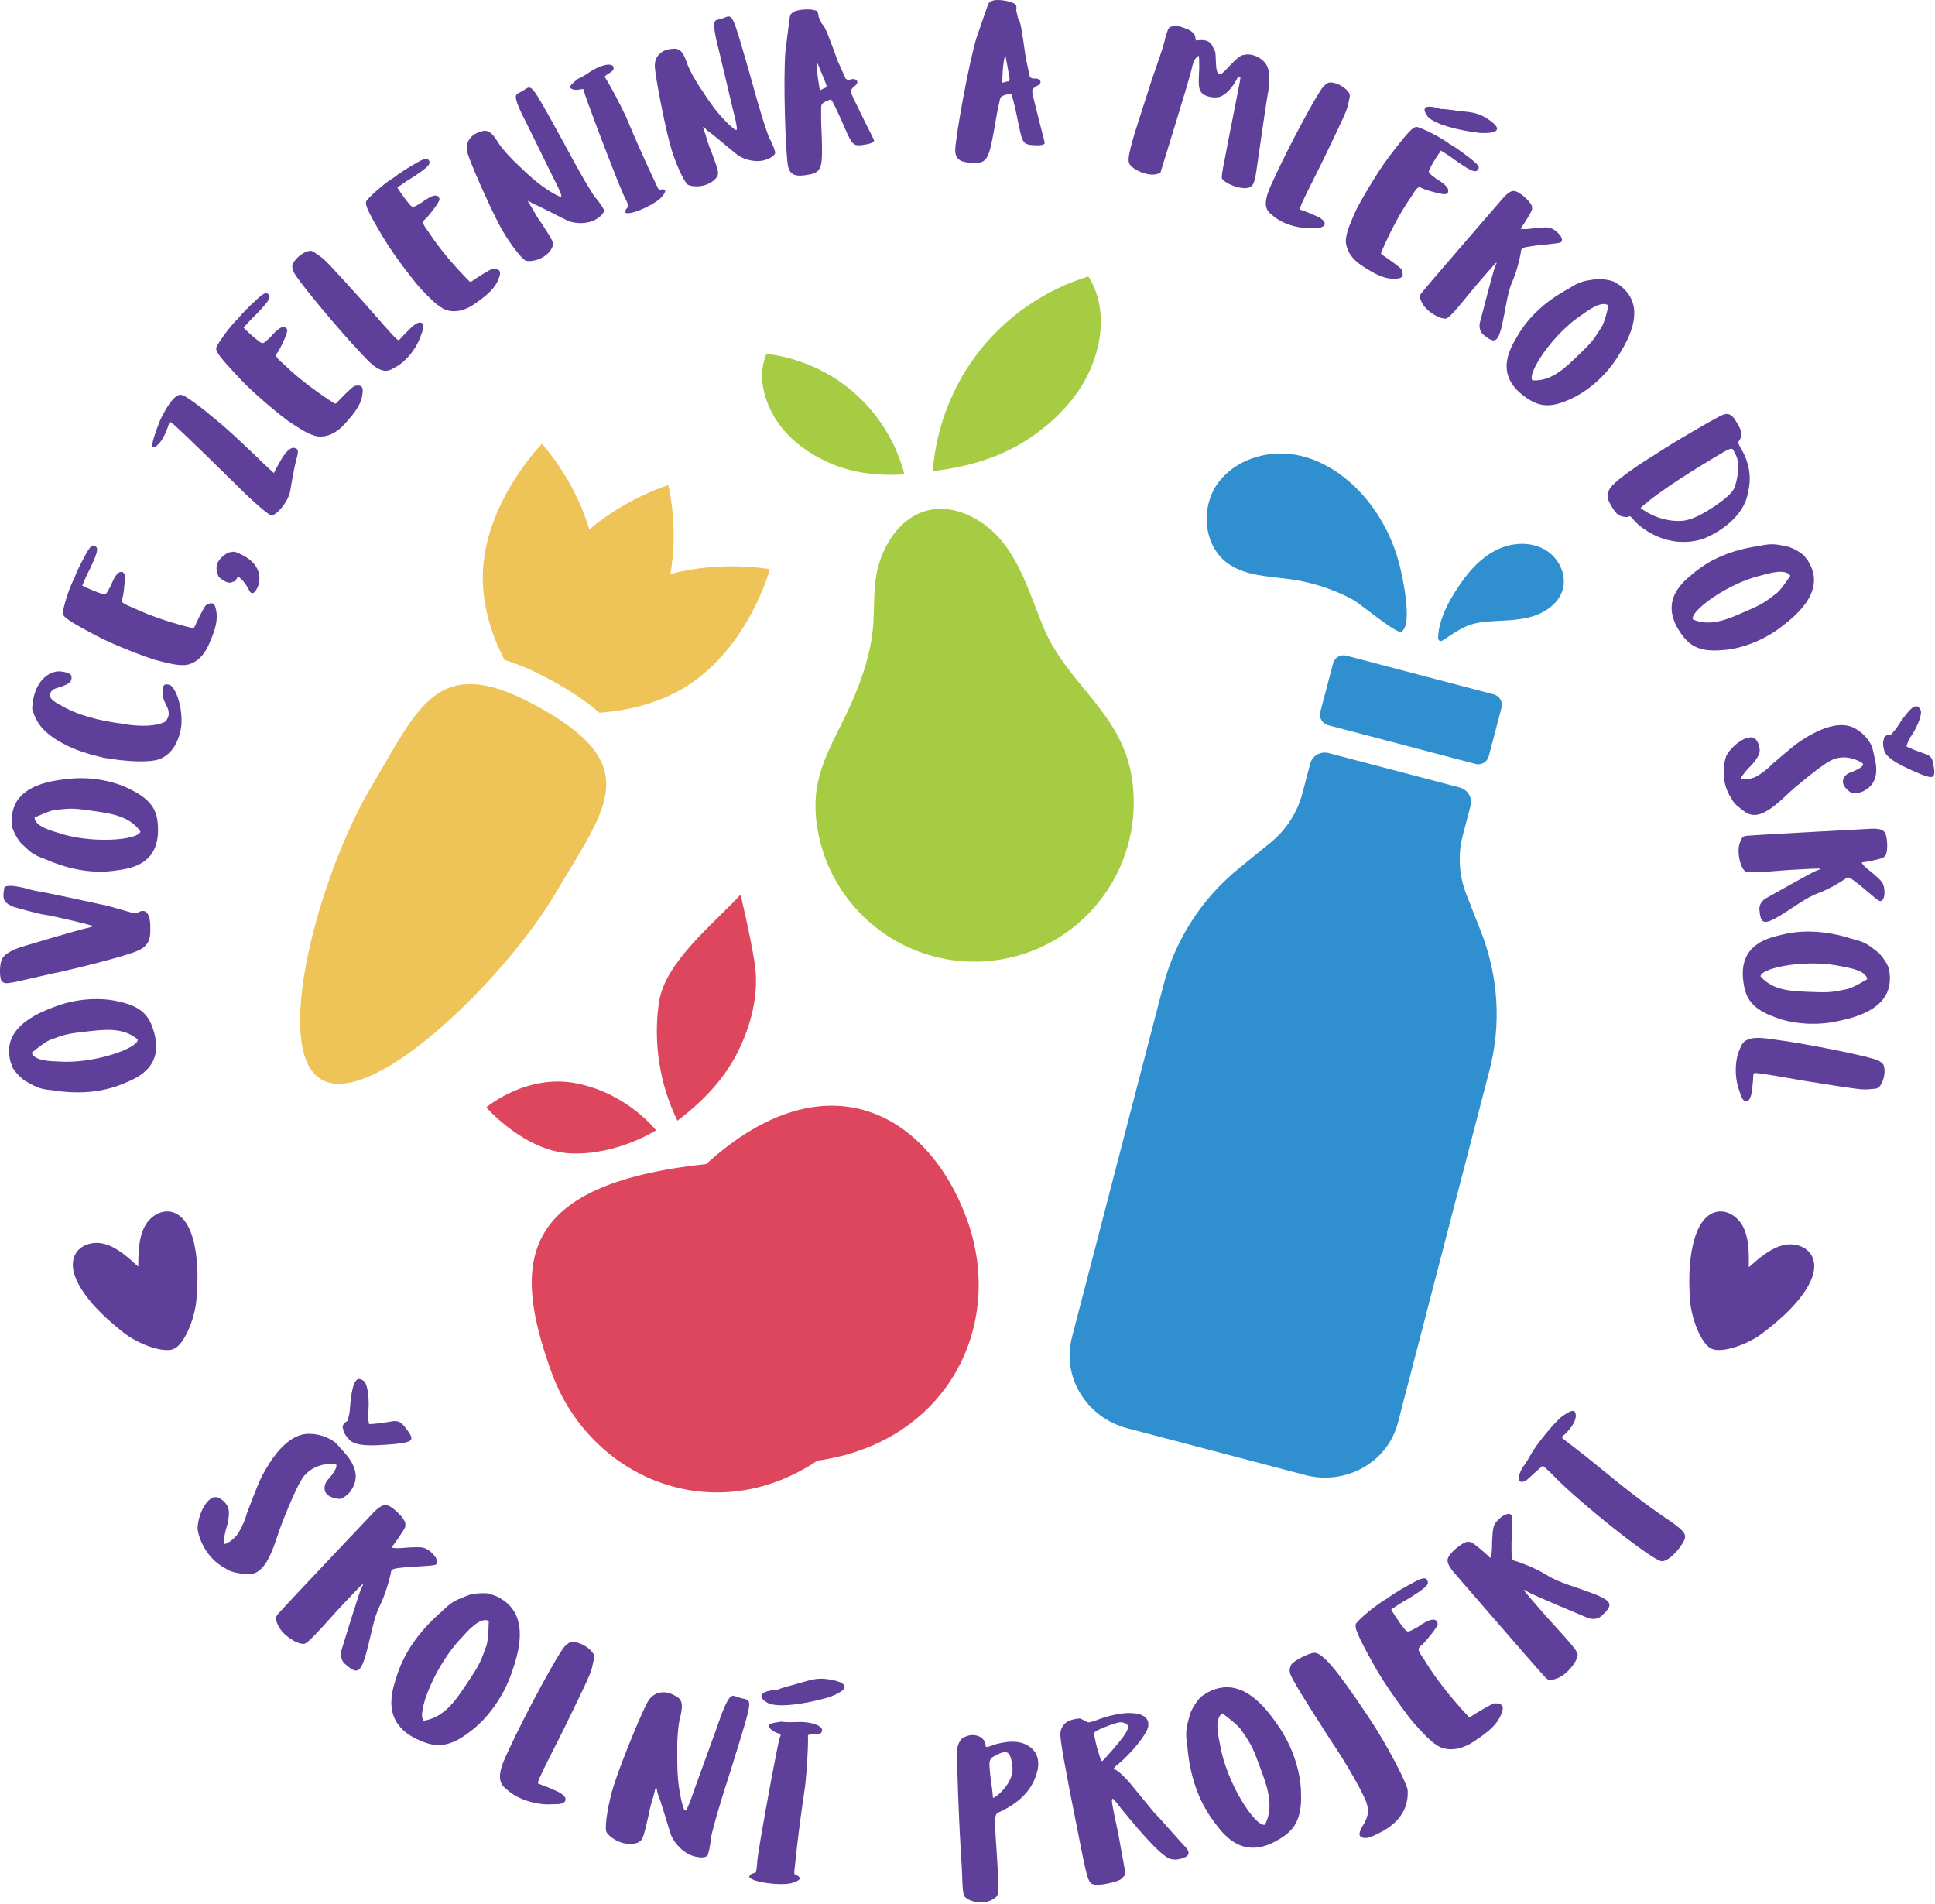 <?xml version="1.0" encoding="UTF-8" standalone="no"?>
<!DOCTYPE svg PUBLIC "-//W3C//DTD SVG 1.1//EN" "http://www.w3.org/Graphics/SVG/1.1/DTD/svg11.dtd">
<svg width="100%" height="100%" viewBox="0 0 1051 1034" version="1.1" xmlns="http://www.w3.org/2000/svg" xmlns:xlink="http://www.w3.org/1999/xlink" xml:space="preserve" xmlns:serif="http://www.serif.com/" style="fill-rule:evenodd;clip-rule:evenodd;stroke-linejoin:round;stroke-miterlimit:2;">
    <g transform="matrix(4.167,0,0,4.167,364.117,316.408)">
        <path d="M0,-1.1C1.101,-7.252 -0.278,-12.703 -0.278,-12.703C-0.278,-12.703 -5.76,-11.023 -10.568,-6.908C-12.437,-13.411 -16.745,-18.071 -16.745,-18.071C-16.745,-18.071 -24.261,-10.467 -24.449,-0.971C-24.532,3.228 -23.169,7.093 -21.623,10.098C-19.612,10.694 -17.417,11.671 -14.948,13.061C-12.633,14.367 -10.749,15.654 -9.249,16.971C-5.793,16.712 -1.654,15.85 2.017,13.574C10.223,8.484 12.971,-1.74 12.971,-1.74C12.971,-1.74 6.657,-2.917 0,-1.1" style="fill:rgb(238,195,88);fill-rule:nonzero;"/>
    </g>
    <g transform="matrix(4.167,0,0,4.167,293.947,575.257)">
        <path d="M0,-45.703C-4.053,-47.987 -7.092,-48.95 -9.541,-48.877C-15.208,-48.707 -17.71,-42.986 -22.296,-35.228C-28.864,-24.116 -35.275,-1.07 -28.603,2.689C-27.909,3.08 -27.102,3.247 -26.204,3.22C-18.464,2.988 -4.019,-11.657 1.866,-21.613C8.433,-32.725 13.433,-38.135 0,-45.703" style="fill:rgb(238,195,88);fill-rule:nonzero;"/>
    </g>
    <g transform="matrix(4.167,0,0,4.167,591.17,255.924)">
        <path d="M0,-25.381C-5.506,-23.705 -10.482,-20.33 -14.074,-15.834C-17.667,-11.338 -19.862,-5.739 -20.281,0C-15.469,-0.6 -11.151,-1.843 -7.185,-4.634C-3.863,-6.973 -0.976,-10.082 0.501,-13.866C1.978,-17.651 2.174,-21.949 0,-25.381" style="fill:rgb(166,204,67);fill-rule:nonzero;"/>
    </g>
    <g transform="matrix(4.167,0,0,4.167,416.251,258.497)">
        <path d="M0,-15.911C4.204,-15.419 8.247,-13.627 11.436,-10.843C14.624,-8.059 16.945,-4.295 18,-0.196C14.439,0 11.15,-0.335 7.915,-1.836C5.205,-3.093 2.709,-4.966 1.144,-7.512C-0.42,-10.057 -1.124,-13.143 0,-15.911" style="fill:rgb(166,204,67);fill-rule:nonzero;"/>
    </g>
    <g transform="matrix(4.167,0,0,4.167,443.968,351.321)">
        <path d="M0,23.669C1.869,34.98 12.553,42.634 23.864,40.765C35.174,38.896 42.829,28.213 40.96,16.902C39.566,8.461 32.534,4.878 29.457,-2.558C27.905,-6.307 26.747,-10.311 24.258,-13.516C21.769,-16.721 17.432,-18.965 13.629,-17.55C11.403,-16.723 9.736,-14.781 8.725,-12.633C7.182,-9.356 7.487,-6.648 7.307,-3.253C7.111,0.448 5.803,4.339 4.278,7.685C1.689,13.363 -1.113,16.934 0,23.669" style="fill:rgb(166,204,67);fill-rule:nonzero;"/>
    </g>
    <g transform="matrix(4.167,0,0,4.167,798.769,777.335)">
        <path d="M0,-81.543L-1.017,-77.677C-1.687,-75.13 -1.523,-72.431 -0.55,-69.95L1.35,-65.108C3.635,-59.286 4.017,-52.954 2.446,-46.98L-9.482,-1.066C-10.837,4.081 -16.26,7.117 -21.596,5.714L-30.128,3.471L-44.753,-0.373C-50.09,-1.776 -53.318,-7.085 -51.964,-12.232L-40.036,-58.146C-38.465,-64.121 -35.015,-69.446 -30.162,-73.391L-26.125,-76.673C-24.056,-78.355 -22.586,-80.624 -21.916,-83.171L-20.899,-87.037C-20.63,-88.058 -19.554,-88.66 -18.496,-88.382L-1.431,-83.896C-0.371,-83.618 0.268,-82.564 0,-81.543" style="fill:rgb(48,144,207);fill-rule:nonzero;"/>
    </g>
    <g transform="matrix(4.167,0,0,4.167,801.421,356.119)">
        <path d="M0,14.116L-19.22,9.064C-19.976,8.865 -20.428,8.091 -20.23,7.334L-18.565,1.009C-18.367,0.253 -17.593,-0.199 -16.837,0L2.384,5.053C3.14,5.251 3.592,6.025 3.393,6.781L1.729,13.107C1.53,13.863 0.756,14.315 0,14.116" style="fill:rgb(48,144,207);fill-rule:nonzero;"/>
    </g>
    <g transform="matrix(4.167,0,0,4.167,742.692,317.071)">
        <path d="M0,-10.867C-2.4,-13.828 -5.705,-16.198 -9.463,-16.829C-13.221,-17.46 -17.413,-16.101 -19.585,-12.969C-21.757,-9.838 -21.333,-4.989 -18.275,-2.714C-15.909,-0.954 -12.725,-0.983 -9.807,-0.553C-7.079,-0.151 -4.426,0.731 -1.986,2.015C-0.918,2.577 3.798,6.593 4.425,6.255C5.994,5.408 4.544,-1.074 4.196,-2.439C3.415,-5.503 1.993,-8.408 0,-10.867" style="fill:rgb(48,144,207);fill-rule:nonzero;"/>
    </g>
    <g transform="matrix(4.167,0,0,4.167,795.76,329.306)">
        <path d="M0,-3.768C1.225,-5.39 2.771,-6.828 4.655,-7.592C6.539,-8.356 8.792,-8.369 10.527,-7.31C12.263,-6.252 13.306,-4.022 12.697,-2.083C12.094,-0.159 10.124,1.036 8.159,1.488C6.195,1.94 4.146,1.824 2.147,2.08C0.139,2.335 -1.094,3.235 -2.745,4.351C-2.93,4.475 -3.178,4.601 -3.36,4.474C-3.507,4.371 -3.521,4.164 -3.514,3.987C-3.41,1.321 -1.568,-1.691 0,-3.768" style="fill:rgb(48,144,207);fill-rule:nonzero;"/>
    </g>
    <g transform="matrix(4.167,0,0,4.167,6.599,556.777)">
        <path d="M0,5.41C-0.028,5.162 -0.194,4.93 -0.205,4.819C-1.007,1.868 0.542,-0.51 5.203,-2.255C8.673,-3.672 12.011,-3.514 13.76,-3.094C16.871,-2.463 17.848,-1.204 18.42,0.686C20.01,5.698 15.862,7.053 14.344,7.695C11.915,8.691 8.889,9.082 5.31,8.504C3.341,8.36 2.899,7.906 1.746,7.31C1.087,6.907 0.162,5.867 0,5.41M4.862,1.968C3.938,2.433 3.126,3.166 2.559,3.591C2.854,4.73 5.252,4.715 5.98,4.746C10.541,5.104 16.397,3.058 16.378,1.889C14.402,0.183 11.772,0.614 9.373,0.881C6.976,1.147 6.741,1.286 4.862,1.968" style="fill:rgb(94,63,153);fill-rule:nonzero;"/>
    </g>
    <g transform="matrix(4.167,0,0,4.167,7.864,481.424)">
        <path d="M0,12.489C-1.168,12.691 -1.39,12.715 -1.742,12.238C-1.954,11.651 -1.93,10.238 -1.698,9.66C-1.466,9.082 -1.099,8.755 0.075,8.193C0.885,7.846 8.855,5.544 9.439,5.444C9.913,5.341 10.275,5.208 10.275,5.208C10.277,5.097 5.527,3.962 4.007,3.712C3.535,3.705 0.306,2.817 -0.052,2.701C-1.208,2.237 -1.452,1.844 -1.439,1.151C-1.429,0.57 -1.313,0.239 -1.31,0.128C-0.944,-0.226 0.329,-0.094 2.426,0.526C4.306,0.836 9.858,2.04 12.179,2.552C12.979,2.787 15.158,3.407 15.296,3.437C16.235,3.648 16.189,3.147 16.825,3.215C17.405,3.279 17.725,4.061 17.702,5.447C17.784,7.085 17.299,7.909 15.903,8.466C14.841,8.92 10.996,9.989 6.319,11.073C5.262,11.277 0.946,12.284 0,12.489" style="fill:rgb(94,63,153);fill-rule:nonzero;"/>
    </g>
    <g transform="matrix(4.167,0,0,4.167,6.565,446.903)">
        <path d="M0,0.425C0.036,0.178 -0.065,-0.089 -0.05,-0.198C-0.081,-3.257 2.017,-5.166 6.966,-5.679C10.68,-6.177 13.869,-5.181 15.455,-4.334C18.307,-2.94 18.934,-1.475 19.012,0.496C19.285,5.748 14.933,6.012 13.301,6.252C10.701,6.602 7.676,6.218 4.358,4.755C2.489,4.12 2.177,3.57 1.21,2.701C0.674,2.147 0.042,0.906 0,0.425M5.572,-1.679C4.56,-1.463 3.591,-0.959 2.936,-0.689C2.932,0.486 5.256,1.076 5.954,1.29C10.275,2.786 16.455,2.283 16.732,1.145C15.252,-1.002 12.598,-1.247 10.21,-1.594C7.824,-1.941 7.561,-1.868 5.572,-1.679" style="fill:rgb(94,63,153);fill-rule:nonzero;"/>
    </g>
    <g transform="matrix(4.167,0,0,4.167,34.146,374.735)">
        <path d="M0,6.978C-2.497,5.615 -3.489,4.327 -4.001,2.455C-3.989,2.315 -3.955,1.577 -3.809,0.954C-3.121,-1.906 -1.193,-2.516 -0.301,-2.409C0.838,-2.262 1.217,-2.07 1.123,-1.433C1.069,-0.93 0.495,-0.63 -0.699,-0.275C-1.236,-0.108 -1.353,0.002 -1.536,0.24C-1.875,0.835 -1.679,1.265 -0.374,1.948C1.877,3.272 4.5,3.979 7.777,4.409C10.293,4.886 12.372,4.665 13.321,4.153C14.084,3.388 13.78,2.525 13.472,1.978C13.064,1.173 13.025,0.902 12.98,0.14C13.076,-0.611 13.137,-0.824 13.845,-0.682C14.554,-0.541 15.609,1.858 15.457,4.552C15.217,6.528 14.324,8.381 12.556,9.036C11.216,9.494 8.286,9.364 5.268,8.832C3.057,8.298 1.576,7.824 0,6.978" style="fill:rgb(94,63,153);fill-rule:nonzero;"/>
    </g>
    <g transform="matrix(4.167,0,0,4.167,34.093,324.206)">
        <path d="M0,2.129C0.021,1.507 0.763,-1.039 1.472,-2.366C1.797,-3.282 2.416,-4.466 2.815,-5.199C3.577,-6.654 3.828,-6.819 4.201,-6.633C4.69,-6.366 4.562,-5.848 3.581,-3.734C3.006,-2.652 2.59,-1.594 2.537,-1.467C2.664,-1.413 3.745,-0.838 5.204,-0.373C5.631,-0.314 5.646,-0.277 6.275,-1.487C6.777,-2.749 7.224,-3.314 7.652,-3.253C7.833,-3.328 7.886,-3.094 8.014,-3.041C8.205,-2.78 8.001,-0.941 7.846,-0.073C7.574,0.715 7.563,0.74 9.072,1.376C12.099,2.831 15.307,3.641 15.979,3.833C16.974,4.041 17.037,4.249 17.21,3.84C17.381,3.431 18.408,1.276 18.67,1.086C19.363,0.655 19.789,0.715 19.959,1.598C20.299,3.005 19.863,4.325 19.042,6.206C17.929,8.776 16.051,8.948 15.625,8.889C14.82,8.941 13.165,8.515 11.951,8.184C11.28,7.992 6.993,6.457 4.34,5.04C0.724,3.126 0.058,2.634 0,2.129" style="fill:rgb(94,63,153);fill-rule:nonzero;"/>
    </g>
    <g transform="matrix(4.167,0,0,4.167,118.821,308.685)">
        <path d="M0,1.123C-0.76,-0.512 0.083,-1.319 1.196,-2.044C2.055,-2.18 1.898,-2.296 2.974,-1.782C5.875,-0.384 5.401,1.848 5.008,2.582C4.616,3.315 4.34,3.419 4.029,3.001C3.62,2.12 2.972,1.332 2.557,1.11C2.435,1.045 2.137,1.892 1.881,1.723C1.45,2.058 0.763,1.815 0,1.123" style="fill:rgb(94,63,153);fill-rule:nonzero;"/>
    </g>
    <g transform="matrix(4.167,0,0,4.167,85.396,250.143)">
        <path d="M0,-1.986C-0.914,-1.202 -0.891,-2.063 0.382,-5.262C2.324,-9.279 3.163,-8.495 3.318,-8.523C3.655,-8.425 5.568,-7.098 7.105,-5.763C8.796,-4.455 11.677,-1.75 14.028,0.554C14.693,1.151 15.199,1.636 15.199,1.636C15.199,1.636 15.773,0.517 16.171,-0.153C17.288,-2.008 17.906,-1.683 18.088,-1.556C18.424,-1.458 18.4,-1.035 18.106,-0.027C17.909,0.647 17.472,3.078 17.366,3.813C17.097,5.517 15.477,7.126 14.922,7.146C14.551,7.293 10.937,3.843 10.636,3.499C9.253,2.136 3.602,-3.435 2.065,-4.771C1.884,-4.897 1.61,-5.086 1.61,-5.086C1.61,-5.086 1.07,-2.896 0,-1.986" style="fill:rgb(94,63,153);fill-rule:nonzero;"/>
    </g>
    <g transform="matrix(4.167,0,0,4.167,117.476,208.83)">
        <path d="M0,-4.807C0.219,-5.39 1.739,-7.563 2.837,-8.592C3.439,-9.354 4.405,-10.276 5.019,-10.843C6.208,-11.975 6.498,-12.051 6.791,-11.755C7.168,-11.346 6.881,-10.895 5.274,-9.209C4.382,-8.37 3.648,-7.501 3.557,-7.397C3.66,-7.305 4.499,-6.413 5.731,-5.505C6.117,-5.311 6.118,-5.273 7.102,-6.216C7.983,-7.25 8.588,-7.64 8.973,-7.447C9.168,-7.459 9.143,-7.222 9.248,-7.13C9.344,-6.822 8.561,-5.144 8.136,-4.373C7.626,-3.713 7.607,-3.693 8.832,-2.608C11.23,-0.257 14.01,1.54 14.583,1.938C15.458,2.455 15.452,2.671 15.746,2.338C16.04,2.006 17.705,0.297 18.015,0.2C18.808,0.014 19.193,0.208 19.069,1.098C18.939,2.54 18.103,3.651 16.722,5.167C14.843,7.244 13.009,6.803 12.625,6.61C11.846,6.403 10.415,5.467 9.372,4.764C8.797,4.365 5.232,1.536 3.174,-0.658C0.365,-3.631 -0.107,-4.31 0,-4.807" style="fill:rgb(94,63,153);fill-rule:nonzero;"/>
    </g>
    <g transform="matrix(4.167,0,0,4.167,159.43,191.971)">
        <path d="M0,-10.654C-0.086,-10.913 -0.243,-11.295 -0.132,-11.544C0.078,-12.22 1.003,-13.057 1.8,-13.292C2.337,-13.443 2.337,-13.443 3.267,-12.788C4.029,-12.318 4.53,-11.762 8.94,-6.891C13.674,-1.493 13.656,-1.513 13.849,-1.837C14.034,-2.004 14.411,-2.496 14.967,-2.997C15.9,-3.992 16.5,-4.236 16.835,-3.866C16.995,-3.525 16.985,-3.33 16.58,-2.289C16.047,-0.647 14.58,1.203 13.054,1.912C11.754,2.789 10.597,1.966 8.849,0.033C5.697,-3.284 0.402,-9.673 0,-10.654" style="fill:rgb(94,63,153);fill-rule:nonzero;"/>
    </g>
    <g transform="matrix(4.167,0,0,4.167,199.009,148.223)">
        <path d="M0,-9.368C0.342,-9.889 2.302,-11.676 3.597,-12.438C4.352,-13.05 5.496,-13.739 6.219,-14.156C7.627,-15 7.927,-15.011 8.148,-14.657C8.428,-14.175 8.048,-13.8 6.111,-12.506C5.056,-11.884 4.151,-11.195 4.038,-11.116C4.118,-11.003 4.741,-9.948 5.745,-8.792C6.079,-8.52 6.072,-8.481 7.239,-9.184C8.324,-10.002 9,-10.249 9.333,-9.976C9.527,-9.945 9.451,-9.719 9.531,-9.606C9.559,-9.284 8.427,-7.821 7.843,-7.161C7.201,-6.629 7.178,-6.613 8.134,-5.285C9.959,-2.467 12.276,-0.105 12.749,0.409C13.49,1.105 13.435,1.315 13.796,1.056C14.156,0.796 16.155,-0.507 16.476,-0.534C17.292,-0.54 17.625,-0.269 17.309,0.575C16.867,1.951 15.807,2.852 14.126,4.029C11.839,5.643 10.146,4.812 9.814,4.539C9.1,4.165 7.909,2.939 7.045,2.024C6.572,1.51 3.713,-2.033 2.188,-4.625C0.099,-8.141 -0.214,-8.907 0,-9.368" style="fill:rgb(94,63,153);fill-rule:nonzero;"/>
    </g>
    <g transform="matrix(4.167,0,0,4.167,283.203,125.26)">
        <path d="M0,-15.323C-0.755,-16.964 -0.871,-17.532 -0.581,-17.813C-0.581,-17.813 -0.116,-18.062 0.225,-18.246C1.418,-19.012 1.097,-19.436 5.115,-12.184C8.051,-6.711 8.7,-5.737 9.532,-4.422C10.261,-3.649 10.707,-2.818 10.759,-2.721C10.846,-2.325 10.34,-1.802 9.557,-1.383C8.653,-0.898 7.203,-0.843 6.1,-1.258C5.346,-1.609 2.057,-3.337 1.532,-3.496C0.673,-4.042 0.66,-4.066 1.374,-2.97C1.688,-2.384 2.171,-1.542 2.584,-1.008C4.296,1.597 4.208,1.55 4.005,2.226C3.099,3.94 0.958,4.113 0.53,3.901C-0.127,3.499 -1.699,1.448 -2.801,-0.604C-4.203,-3.218 -6.873,-9.307 -7.048,-10.22C-7.355,-11.377 -6.693,-12.488 -5.413,-12.86C-4.456,-13.247 -3.925,-12.903 -3.094,-11.587C-2.91,-11.245 -2.303,-10.407 -1.063,-9.152C1.375,-6.779 2.189,-6.082 3.945,-4.98C5.395,-4.154 5.471,-4.131 4.769,-5.674C4.349,-6.456 0.484,-14.42 0,-15.323" style="fill:rgb(94,63,153);fill-rule:nonzero;"/>
    </g>
    <g transform="matrix(4.167,0,0,4.167,313.861,107.984)">
        <path d="M0,-15.63C0.464,-15.814 1.107,-16.222 1.53,-16.51C2.89,-17.441 4.398,-17.776 4.626,-17.209C4.759,-16.874 4.579,-16.653 3.925,-16.272C3.502,-15.984 3.41,-15.917 3.606,-15.726C4.331,-14.583 5.499,-12.332 6.251,-10.751C8.669,-4.996 9.93,-2.514 10.264,-1.752C10.598,-0.989 10.63,-1.21 11.006,-1.24C11.561,-1.194 11.525,-0.911 10.783,-0.077C9.666,0.938 6.864,2.146 6.231,1.832C6.025,1.317 6.699,1.136 6.586,0.853C6.03,-0.537 6.411,0.714 5.072,-2.635C3.644,-6.213 0.993,-13.219 0.818,-13.956C0.788,-14.331 0.777,-14.358 0.169,-14.234C-0.336,-14.152 -0.902,-14.224 -1.035,-14.559C-1.076,-14.662 -0.705,-15.078 0,-15.63" style="fill:rgb(94,63,153);fill-rule:nonzero;"/>
    </g>
    <g transform="matrix(4.167,0,0,4.167,389.041,87.014)">
        <path d="M0,-15.704C-0.371,-17.471 -0.357,-18.05 -0.013,-18.26C-0.013,-18.26 0.495,-18.4 0.869,-18.503C2.203,-18.985 1.984,-19.471 4.29,-11.506C5.937,-5.518 6.353,-4.424 6.872,-2.957C7.412,-2.04 7.662,-1.131 7.691,-1.025C7.687,-0.621 7.078,-0.224 6.222,0.012C5.233,0.284 3.807,0.015 2.824,-0.634C2.165,-1.145 -0.656,-3.559 -1.133,-3.831C-1.85,-4.554 -1.857,-4.581 -1.404,-3.353C-1.228,-2.712 -0.944,-1.784 -0.661,-1.171C0.431,1.75 0.356,1.685 0.007,2.298C-1.257,3.767 -3.384,3.461 -3.754,3.159C-4.304,2.621 -5.383,0.271 -6,-1.974C-6.788,-4.834 -8.038,-11.364 -8.006,-12.293C-8.047,-13.489 -7.154,-14.426 -5.825,-14.504C-4.805,-14.669 -4.365,-14.216 -3.846,-12.747C-3.742,-12.373 -3.336,-11.42 -2.407,-9.923C-0.557,-7.066 0.082,-6.208 1.55,-4.742C2.78,-3.613 2.849,-3.575 2.507,-5.235C2.272,-6.09 0.273,-14.715 0,-15.704" style="fill:rgb(94,63,153);fill-rule:nonzero;"/>
    </g>
    <g transform="matrix(4.167,0,0,4.167,429.18,92.454)">
        <path d="M0,-20.14C-0.014,-20.251 0.179,-20.472 0.439,-20.619C0.924,-20.964 2.618,-21.054 3.178,-20.85C3.578,-20.792 3.627,-20.632 3.717,-19.973C3.879,-19.602 4.099,-19.213 4.114,-19.103C4.551,-18.771 4.913,-17.756 6.2,-14.237C6.76,-12.998 7.204,-11.995 7.204,-11.995C7.219,-11.884 7.461,-11.749 7.735,-11.787C8.667,-12.136 9.125,-11.443 8.379,-10.951C8.033,-10.625 7.913,-10.468 7.929,-10.358C7.857,-10.069 8.146,-9.576 10.156,-5.483C10.539,-4.724 10.918,-3.991 10.932,-3.882C10.97,-3.607 10.326,-3.408 9.53,-3.3C8.348,-3.139 8.116,-3.192 7.18,-5.36C5.382,-9.537 5.287,-9.216 5.287,-9.216C5.287,-9.216 5.041,-9.155 4.673,-8.993C4.051,-8.629 4.023,-8.626 4.035,-7.705C4.015,-7.03 4.058,-5.468 4.123,-4.162C4.25,-0.346 4.077,0.237 2.524,0.559C0.726,0.914 -0.009,0.65 -0.278,-0.516C-0.602,-2.067 -0.94,-12.207 -0.601,-15.693C-0.449,-16.638 -0.095,-20.015 0,-20.14M4.727,-11.072C4.708,-11.209 3.51,-14.068 3.51,-14.068C3.399,-12.822 3.752,-11.247 3.837,-10.615C3.881,-10.286 3.993,-10.497 4.441,-10.697C4.771,-10.742 4.745,-10.934 4.727,-11.072" style="fill:rgb(94,63,153);fill-rule:nonzero;"/>
    </g>
    <g transform="matrix(4.167,0,0,4.167,536.99,85.966)">
        <path d="M0,-20.163C0.009,-20.274 0.244,-20.451 0.529,-20.541C1.075,-20.778 2.751,-20.512 3.256,-20.196C3.635,-20.057 3.65,-19.889 3.601,-19.226C3.681,-18.83 3.817,-18.402 3.808,-18.292C4.166,-17.875 4.307,-16.808 4.835,-13.098C5.124,-11.769 5.349,-10.696 5.349,-10.696C5.341,-10.586 5.549,-10.403 5.826,-10.382C6.811,-10.531 7.113,-9.757 6.283,-9.43C5.876,-9.183 5.726,-9.055 5.717,-8.945C5.587,-8.677 5.769,-8.135 6.881,-3.713C7.097,-2.891 7.316,-2.096 7.307,-1.986C7.287,-1.709 6.614,-1.647 5.813,-1.708C4.624,-1.797 4.409,-1.898 3.944,-4.212C3.056,-8.672 2.894,-8.38 2.894,-8.38C2.894,-8.38 2.644,-8.369 2.248,-8.288C1.564,-8.062 1.536,-8.064 1.357,-7.16C1.197,-6.505 0.914,-4.97 0.706,-3.677C0.034,0.081 -0.257,0.615 -1.841,0.608C-3.674,0.58 -4.338,0.169 -4.359,-1.028C-4.351,-2.613 -2.571,-12.599 -1.513,-15.94C-1.168,-16.831 -0.119,-20.062 0,-20.163M2.734,-10.309C2.745,-10.447 2.167,-13.494 2.167,-13.494C1.8,-12.298 1.817,-10.684 1.769,-10.048C1.744,-9.716 1.897,-9.9 2.377,-10.002C2.709,-9.978 2.724,-10.171 2.734,-10.309" style="fill:rgb(94,63,153);fill-rule:nonzero;"/>
    </g>
    <g transform="matrix(4.167,0,0,4.167,636.303,101.675)">
        <path d="M0,-20.937C0.848,-21.131 1.29,-20.874 1.713,-20.738C2.584,-20.458 3.143,-19.93 3.114,-19.473C3.151,-19.229 3.109,-19.096 3.354,-19.134C5.464,-19.449 5.349,-18 5.633,-17.793C5.882,-17.48 5.643,-15.373 6.061,-14.86C6.423,-14.628 6.457,-14.733 6.813,-15.026C7.169,-15.32 8.699,-17.188 9.322,-17.223C10.695,-17.598 11.899,-16.629 12.219,-16.177C12.744,-15.544 12.854,-14.43 12.646,-12.692C12.184,-10.16 11.296,-3.574 11.157,-2.774C10.852,-0.367 10.602,0.047 9.735,0.12C8.517,0.194 6.85,-0.602 6.563,-1.159C6.527,-1.957 6.898,-3.294 7.003,-3.988C7.076,-4.577 8.984,-13.895 8.98,-14.244C8.942,-14.49 8.881,-14.393 8.602,-14.249C7.48,-12.017 6.187,-11.704 6.079,-11.738C5.695,-11.628 4.291,-11.699 3.809,-12.466C3.327,-13.232 3.683,-14.981 3.607,-16.2C3.603,-17.277 3.596,-17.251 3.248,-16.898C2.902,-16.542 2.868,-16.436 2.525,-15.003C1.97,-12.91 -1.334,-2.234 -1.435,-1.916C-2.575,-1.175 -4.577,-2.107 -5.135,-2.636C-5.799,-3.198 -5.77,-3.655 -4.835,-6.937C-4.31,-8.574 -3.37,-11.505 -2.643,-13.776C-0.939,-18.733 -1.108,-18.206 -0.764,-19.638C-0.418,-20.722 -0.385,-20.826 0,-20.937" style="fill:rgb(94,63,153);fill-rule:nonzero;"/>
    </g>
    <g transform="matrix(4.167,0,0,4.167,719.037,122.229)">
        <path d="M0,-18.119C0.208,-18.295 0.501,-18.585 0.774,-18.577C1.48,-18.638 2.605,-18.096 3.123,-17.447C3.464,-17.005 3.464,-17.005 3.208,-15.899C3.06,-15.015 2.736,-14.341 -0.114,-8.419C-3.326,-1.997 -3.316,-2.021 -2.942,-1.964C-2.717,-1.857 -2.12,-1.692 -1.445,-1.367C-0.172,-0.878 0.281,-0.414 0.064,0.036C-0.192,0.313 -0.376,0.378 -1.492,0.394C-3.214,0.519 -5.482,-0.141 -6.715,-1.287C-8.018,-2.16 -7.691,-3.542 -6.561,-5.89C-4.678,-10.061 -0.758,-17.376 0,-18.119" style="fill:rgb(94,63,153);fill-rule:nonzero;"/>
    </g>
    <g transform="matrix(4.167,0,0,4.167,769.607,139.255)">
        <path d="M0,-16.872C0.611,-16.749 3.002,-15.605 4.196,-14.69C5.046,-14.22 6.113,-13.417 6.772,-12.904C8.084,-11.915 8.206,-11.642 7.961,-11.305C7.617,-10.866 7.129,-11.076 5.202,-12.386C4.229,-13.129 3.252,-13.712 3.134,-13.785C3.061,-13.668 2.317,-12.695 1.623,-11.33C1.495,-10.919 1.457,-10.911 2.548,-10.094C3.712,-9.393 4.196,-8.86 4.068,-8.449C4.111,-8.257 3.873,-8.244 3.799,-8.127C3.511,-7.981 1.728,-8.48 0.898,-8.773C0.165,-9.17 0.142,-9.184 -0.73,-7.799C-2.657,-5.05 -3.976,-2.015 -4.275,-1.384C-4.643,-0.436 -4.857,-0.408 -4.483,-0.171C-4.107,0.066 -2.149,1.428 -2.003,1.716C-1.69,2.47 -1.817,2.881 -2.717,2.905C-4.159,3.011 -5.391,2.367 -7.113,1.251C-9.469,-0.263 -9.333,-2.143 -9.206,-2.554C-9.127,-3.356 -8.437,-4.92 -7.914,-6.065C-7.615,-6.695 -5.405,-10.676 -3.576,-13.063C-1.1,-16.319 -0.508,-16.897 0,-16.872M3.108,-19.206C3.745,-19.231 5.066,-18.989 5.844,-18.925C7.411,-18.759 8.084,-18.63 9.139,-17.966C11.227,-16.652 10.746,-15.94 8.158,-16.094C5.264,-16.442 2.289,-17.233 1.426,-18.202C0.51,-19.4 1.043,-19.883 3.108,-19.206" style="fill:rgb(94,63,153);fill-rule:nonzero;"/>
    </g>
    <g transform="matrix(4.167,0,0,4.167,816.871,182.413)">
        <path d="M0,-18.089C0.841,-18.941 1.241,-19.079 1.954,-18.639C2.668,-18.197 3.434,-17.426 3.641,-16.934C3.656,-16.779 3.691,-16.427 3.621,-16.341C3.497,-16.013 2.547,-14.462 2.179,-14.011C2.107,-13.926 2.63,-13.82 4.027,-14.038C5.86,-14.22 5.968,-14.132 6.488,-13.849C7.288,-13.338 7.773,-12.618 7.475,-12.253C7.49,-12.097 6.32,-11.98 4.174,-11.767C2.27,-11.499 2.253,-11.477 2.211,-10.902C2.048,-9.961 1.64,-8.324 1.143,-7.191C0.381,-5.521 0.283,-3.56 -0.377,-0.874C-0.873,0.869 -1.295,0.99 -2.667,-0.135C-3.161,-0.538 -3.244,-1.18 -3.139,-1.702C-2.939,-2.472 -1.361,-8.597 -1.149,-9.032C-0.744,-9.92 -0.709,-9.962 -3.658,-6.537C-6.592,-2.955 -7.229,-2.223 -7.644,-2.24C-8.571,-2.247 -10.169,-3.27 -10.685,-4.302C-11.033,-5.016 -11.052,-5.211 -10.683,-5.662C-8.961,-7.763 -0.37,-17.639 0,-18.089" style="fill:rgb(94,63,153);fill-rule:nonzero;"/>
    </g>
    <g transform="matrix(4.167,0,0,4.167,877.552,220.047)">
        <path d="M0,-15.979C0.173,-15.799 0.446,-15.715 0.522,-15.636C2.954,-13.78 3.17,-10.952 0.533,-6.733C-1.356,-3.498 -4.102,-1.594 -5.745,-0.864C-8.597,0.527 -10.137,0.123 -11.741,-1.027C-16.05,-4.038 -13.585,-7.634 -12.77,-9.068C-11.45,-11.335 -9.288,-13.485 -6.094,-15.204C-4.445,-16.287 -3.819,-16.195 -2.54,-16.424C-1.774,-16.506 -0.406,-16.242 0,-15.979M-1.765,-10.29C-1.314,-11.222 -1.116,-12.296 -0.925,-12.978C-1.851,-13.704 -3.744,-12.233 -4.342,-11.815C-8.177,-9.325 -11.578,-4.141 -10.852,-3.224C-8.248,-3.072 -6.423,-5.014 -4.683,-6.685C-2.942,-8.354 -2.839,-8.607 -1.765,-10.29" style="fill:rgb(94,63,153);fill-rule:nonzero;"/>
    </g>
    <g transform="matrix(4.167,0,0,4.167,935.896,297.703)">
        <path d="M0,-17.389C0.499,-17.529 0.784,-17.539 1.16,-17.185C1.408,-17.042 1.643,-16.601 1.902,-16.174C2.432,-15.297 2.55,-14.622 2.134,-14.078C1.992,-13.83 1.873,-13.759 2.261,-13.118C3.31,-11.386 3.779,-9.434 3.264,-7.339C2.681,-3.485 -1.796,-1.456 -2.803,-1.138C-7.34,0.15 -10.674,-2.628 -11.476,-3.471C-12.056,-4.158 -12.112,-4.253 -12.444,-4.052C-12.73,-4.042 -13.191,-4.054 -13.663,-4.352C-14.077,-4.555 -15.011,-6.096 -15.056,-6.653C-15.139,-7.057 -14.837,-7.79 -14.363,-8.24C-13.734,-8.912 -11.505,-10.585 -9.11,-12.036C-6.691,-13.662 -0.713,-17.12 0,-17.389M1.394,-7.698C1.738,-8.361 2.05,-10.04 1.994,-10.882C1.95,-11.438 1.809,-11.937 1.48,-12.482C1.21,-13.194 1.172,-13.204 -1.319,-11.696C-2.623,-10.906 -8.178,-7.608 -10.761,-5.234C-8.414,-3.446 -5.603,-3.3 -4.383,-3.747C-2.606,-4.24 0.965,-6.693 1.394,-7.698" style="fill:rgb(94,63,153);fill-rule:nonzero;"/>
    </g>
    <g transform="matrix(4.167,0,0,4.167,980.405,346.697)">
        <path d="M0,-10.635C0.099,-10.406 0.326,-10.232 0.37,-10.13C2.002,-7.544 1.217,-4.817 -2.727,-1.781C-5.628,0.591 -8.866,1.418 -10.66,1.53C-13.82,1.84 -15.124,0.923 -16.225,-0.715C-19.215,-5.043 -15.648,-7.552 -14.384,-8.612C-12.355,-10.277 -9.577,-11.538 -5.985,-12.034C-4.059,-12.475 -3.505,-12.171 -2.226,-11.939C-1.478,-11.748 -0.289,-11.024 0,-10.635M-3.64,-5.918C-2.893,-6.634 -2.332,-7.573 -1.915,-8.145C-2.53,-9.148 -4.818,-8.43 -5.523,-8.246C-9.988,-7.251 -14.986,-3.578 -14.625,-2.465C-12.237,-1.415 -9.848,-2.597 -7.633,-3.556C-5.42,-4.514 -5.234,-4.714 -3.64,-5.918" style="fill:rgb(94,63,153);fill-rule:nonzero;"/>
    </g>
    <g transform="matrix(4.167,0,0,4.167,1008.24,431.829)">
        <path d="M0,-8.579C0.664,-8.233 1.548,-7.365 1.947,-6.512C2.122,-6.207 2.21,-5.632 2.42,-4.74C3.09,-1.99 1.793,-0.991 1.158,-0.637C0.74,-0.325 -0.13,-0.149 -0.637,-0.273C-2.598,-1.573 -1.491,-2.675 -0.833,-2.921C0.042,-3.212 0.671,-3.593 0.844,-3.855C0.931,-3.986 0.91,-4.094 0.649,-4.268C-1.71,-5.572 -3.389,-4.496 -3.583,-4.344C-4.436,-3.945 -8.055,-1.005 -9.119,0.031C-11.75,2.545 -13.167,3.088 -14.509,2.199C-15.478,1.462 -15.902,1.181 -16.28,0.437C-17.694,-1.654 -17.32,-4.134 -16.931,-5.147C-16.043,-6.629 -14.718,-7.35 -14.147,-7.465C-13.576,-7.58 -13.445,-7.495 -13.184,-7.321C-12.792,-7.06 -12.425,-5.947 -12.657,-5.419C-12.781,-4.913 -13.524,-3.97 -14.028,-3.528C-14.7,-2.798 -15.069,-2.242 -15.046,-2.133C-15.024,-2.025 -14.301,-1.945 -13.535,-2.213C-12.964,-2.328 -11.657,-3.273 -10.984,-4.004C-10.788,-4.157 -8.292,-6.36 -7.37,-6.971C-3.087,-9.85 -0.947,-9.206 0,-8.579M8.064,-2.858C5.086,-4.148 4.257,-4.745 3.728,-5.543C3.558,-5.961 3.381,-6.831 3.582,-7.239C3.576,-7.691 4.048,-7.872 4.418,-7.861C4.69,-7.917 4.608,-8.041 5.08,-8.506C5.378,-8.849 6.709,-11.211 7.633,-11.541C7.976,-11.667 8.222,-11.433 8.374,-11.097C8.686,-10.537 7.815,-8.55 7.013,-7.481C6.796,-7.155 6.533,-6.366 6.533,-6.366C6.652,-6.192 8.361,-5.577 9.032,-5.344C9.701,-5.112 9.962,-4.797 10.079,-3.803C10.239,-3.015 10.186,-2.438 9.914,-2.382C9.74,-2.263 9.087,-2.413 8.064,-2.858" style="fill:rgb(94,63,153);fill-rule:nonzero;"/>
    </g>
    <g transform="matrix(4.167,0,0,4.167,1017.25,502.29)">
        <path d="M0,-12.526C1.197,-12.511 1.575,-12.318 1.753,-11.498C1.93,-10.678 1.905,-9.591 1.694,-9.101C1.593,-8.981 1.364,-8.713 1.253,-8.704C0.93,-8.566 -0.847,-8.173 -1.427,-8.127C-1.538,-8.118 -1.251,-7.667 -0.125,-6.813C1.279,-5.617 1.289,-5.479 1.447,-4.909C1.634,-3.976 1.451,-3.127 0.981,-3.089C0.879,-2.97 -0.017,-3.733 -1.659,-5.13C-3.173,-6.317 -3.202,-6.315 -3.645,-5.946C-4.437,-5.409 -5.898,-4.567 -7.061,-4.141C-8.792,-3.529 -10.274,-2.24 -12.666,-0.852C-14.268,0 -14.647,-0.22 -14.79,-1.989C-14.841,-2.625 -14.436,-3.13 -13.987,-3.417C-13.295,-3.807 -7.785,-6.92 -7.324,-7.068C-6.403,-7.392 -6.349,-7.396 -10.864,-7.145C-15.48,-6.775 -16.45,-6.724 -16.726,-7.037C-17.364,-7.709 -17.736,-9.57 -17.35,-10.659C-17.076,-11.404 -16.949,-11.554 -16.368,-11.599C-13.659,-11.817 -0.58,-12.479 0,-12.526" style="fill:rgb(94,63,153);fill-rule:nonzero;"/>
    </g>
    <g transform="matrix(4.167,0,0,4.167,1025.87,537.014)">
        <path d="M0,-2.636C-0.01,-2.387 0.119,-2.132 0.115,-2.02C0.463,1.019 -1.428,3.134 -6.3,4.159C-9.943,5.038 -13.22,4.377 -14.885,3.699C-17.867,2.607 -18.643,1.215 -18.924,-0.74C-19.74,-5.935 -15.436,-6.65 -13.837,-7.057C-11.287,-7.674 -8.236,-7.605 -4.784,-6.494C-2.859,-6.055 -2.491,-5.541 -1.439,-4.776C-0.849,-4.28 -0.091,-3.112 0,-2.636M-5.327,0.035C-4.343,-0.286 -3.429,-0.888 -2.805,-1.224C-2.924,-2.393 -5.297,-2.74 -6.014,-2.879C-10.468,-3.921 -16.564,-2.781 -16.723,-1.621C-15.027,0.363 -12.361,0.332 -9.95,0.429C-7.539,0.527 -7.285,0.427 -5.327,0.035" style="fill:rgb(94,63,153);fill-rule:nonzero;"/>
    </g>
    <g transform="matrix(4.167,0,0,4.167,1020.37,585.282)">
        <path d="M0,-2.196C0.229,-2.046 0.591,-1.849 0.661,-1.585C0.922,-0.926 0.728,0.306 0.256,0.989C-0.069,1.443 -0.069,1.443 -1.203,1.517C-2.092,1.63 -2.832,1.513 -9.323,0.487C-16.4,-0.742 -16.373,-0.738 -16.319,-0.364C-16.358,-0.118 -16.344,0.502 -16.461,1.242C-16.563,2.602 -16.877,3.17 -17.37,3.091C-17.709,2.926 -17.824,2.767 -18.162,1.703C-18.777,0.089 -18.797,-2.272 -18.054,-3.781C-17.592,-5.282 -16.175,-5.366 -13.6,-4.96C-9.063,-4.357 -0.931,-2.707 0,-2.196" style="fill:rgb(94,63,153);fill-rule:nonzero;"/>
    </g>
    <g transform="matrix(4.167,0,0,4.167,168.832,825.419)">
        <path d="M0,-11.173C0.835,-11.186 2.163,-10.807 3.008,-10.184C3.342,-9.979 3.736,-9.46 4.414,-8.698C6.536,-6.36 5.796,-4.691 5.362,-4.003C5.119,-3.477 4.36,-2.841 3.798,-2.693C1.184,-2.923 1.682,-4.592 2.195,-5.183C2.898,-5.934 3.311,-6.643 3.342,-6.992C3.357,-7.166 3.278,-7.261 2.93,-7.292C-0.076,-7.316 -1.148,-5.368 -1.259,-5.114C-1.882,-4.268 -3.864,0.54 -4.354,2.122C-5.595,5.986 -6.697,7.273 -8.483,7.117C-9.826,6.91 -10.392,6.86 -11.158,6.331C-13.657,5.035 -14.611,2.405 -14.769,1.205C-14.687,-0.719 -13.772,-2.132 -13.275,-2.549C-12.777,-2.967 -12.602,-2.951 -12.254,-2.921C-11.731,-2.875 -10.778,-1.978 -10.724,-1.337C-10.577,-0.776 -10.802,0.544 -11.062,1.247C-11.333,2.32 -11.398,3.061 -11.318,3.155C-11.239,3.25 -10.487,2.943 -9.879,2.273C-9.381,1.855 -8.601,0.232 -8.331,-0.841C-8.221,-1.094 -6.948,-4.583 -6.369,-5.674C-3.701,-10.774 -1.264,-11.284 0,-11.173M10.95,-9.858C7.343,-9.538 6.214,-9.681 5.27,-10.182C4.88,-10.502 4.245,-11.26 4.224,-11.767C3.977,-12.206 4.344,-12.634 4.712,-12.822C4.949,-13.02 4.803,-13.098 5.018,-13.805C5.128,-14.301 5.175,-17.325 5.906,-18.14C6.173,-18.446 6.538,-18.348 6.868,-18.099C7.47,-17.716 7.676,-15.305 7.458,-13.831C7.42,-13.396 7.58,-12.481 7.58,-12.481C7.79,-12.375 9.794,-12.681 10.573,-12.81C11.353,-12.94 11.777,-12.772 12.421,-11.858C12.998,-11.17 13.252,-10.576 13.016,-10.378C12.91,-10.168 12.189,-9.968 10.95,-9.858" style="fill:rgb(94,63,153);fill-rule:nonzero;"/>
    </g>
    <g transform="matrix(4.167,0,0,4.167,203.467,904.92)">
        <path d="M0,-20.161C0.981,-21.068 1.433,-21.201 2.206,-20.674C2.98,-20.147 3.795,-19.249 4,-18.69C4.01,-18.516 4.031,-18.123 3.948,-18.03C3.793,-17.671 2.657,-15.99 2.223,-15.505C2.14,-15.413 2.718,-15.271 4.285,-15.442C6.338,-15.553 6.452,-15.449 7.019,-15.108C7.884,-14.498 8.389,-13.671 8.037,-13.28C8.047,-13.105 6.737,-13.034 4.335,-12.903C2.199,-12.701 2.179,-12.677 2.103,-12.04C1.875,-10.997 1.337,-9.193 0.725,-7.957C-0.205,-6.132 -0.417,-3.952 -1.286,-0.992C-1.927,0.926 -2.403,1.04 -3.876,-0.283C-4.406,-0.758 -4.466,-1.478 -4.323,-2.055C-4.062,-2.901 -1.994,-9.648 -1.735,-10.123C-1.241,-11.092 -1.199,-11.138 -4.659,-7.469C-8.109,-3.624 -8.855,-2.84 -9.317,-2.88C-10.349,-2.933 -12.08,-4.153 -12.603,-5.332C-12.954,-6.143 -12.966,-6.363 -12.532,-6.846C-10.508,-9.102 -0.434,-19.677 0,-20.161" style="fill:rgb(94,63,153);fill-rule:nonzero;"/>
    </g>
    <g transform="matrix(4.167,0,0,4.167,266.664,948.615)">
        <path d="M0,-19.863C0.232,-19.709 0.549,-19.683 0.651,-19.614C3.748,-18.179 4.663,-15.151 2.806,-9.918C1.525,-5.939 -1.009,-3.204 -2.623,-2.013C-5.395,0.19 -7.171,0.12 -9.195,-0.748C-14.615,-2.991 -12.793,-7.502 -12.251,-9.261C-11.356,-12.048 -9.518,-14.912 -6.453,-17.553C-4.916,-19.129 -4.213,-19.18 -2.874,-19.738C-2.058,-20.011 -0.506,-20.053 0,-19.863M-0.554,-13.241C-0.288,-14.364 -0.329,-15.584 -0.286,-16.372C-1.469,-16.939 -3.178,-14.881 -3.727,-14.281C-7.308,-10.647 -9.767,-4.179 -8.755,-3.356C-5.881,-3.816 -4.36,-6.372 -2.866,-8.61C-1.371,-10.848 -1.319,-11.149 -0.554,-13.241" style="fill:rgb(94,63,153);fill-rule:nonzero;"/>
    </g>
    <g transform="matrix(4.167,0,0,4.167,306.989,978.188)">
        <path d="M0,-20.208C0.233,-20.405 0.562,-20.727 0.867,-20.716C1.654,-20.779 2.907,-20.171 3.482,-19.444C3.86,-18.951 3.86,-18.951 3.57,-17.715C3.4,-16.731 3.036,-15.98 -0.171,-9.388C-3.787,-2.235 -3.773,-2.264 -3.357,-2.198C-3.107,-2.077 -2.441,-1.89 -1.69,-1.526C-0.273,-0.974 0.231,-0.454 -0.012,0.047C-0.299,0.355 -0.506,0.427 -1.752,0.44C-3.673,0.571 -6.199,-0.176 -7.569,-1.461C-9.019,-2.442 -8.649,-3.981 -7.377,-6.597C-5.255,-11.24 -0.848,-19.382 0,-20.208" style="fill:rgb(94,63,153);fill-rule:nonzero;"/>
    </g>
    <g transform="matrix(4.167,0,0,4.167,391.944,995.965)">
        <path d="M0,-15.585C0.735,-17.46 1.103,-17.991 1.552,-17.976C1.552,-17.976 2.111,-17.796 2.524,-17.663C4.063,-17.296 4.156,-17.883 1.433,-9.044C-0.697,-2.45 -0.978,-1.176 -1.394,0.511C-1.45,1.695 -1.773,2.695 -1.812,2.813C-2.062,3.187 -2.874,3.184 -3.816,2.882C-4.905,2.529 -6.07,1.407 -6.59,0.198C-6.892,-0.68 -8.045,-4.659 -8.324,-5.205C-8.55,-6.318 -8.54,-6.348 -8.869,-4.926C-9.097,-4.22 -9.4,-3.18 -9.51,-2.436C-10.28,0.956 -10.311,0.849 -11.012,1.209C-13.089,1.805 -14.885,0.217 -15.046,-0.289C-15.231,-1.13 -14.798,-3.981 -14,-6.452C-12.983,-9.602 -10.152,-16.457 -9.554,-17.304C-8.861,-18.446 -7.455,-18.772 -6.167,-18.031C-5.115,-17.562 -4.982,-16.869 -5.395,-15.181C-5.528,-14.769 -5.733,-13.632 -5.783,-11.665C-5.806,-7.87 -5.735,-6.677 -5.265,-4.413C-4.807,-2.608 -4.767,-2.53 -4.069,-4.287C-3.766,-5.229 -0.352,-14.496 0,-15.585" style="fill:rgb(94,63,153);fill-rule:nonzero;"/>
    </g>
    <g transform="matrix(4.167,0,0,4.167,424.326,1000.4)">
        <path d="M0,-15.66C0.549,-15.568 1.399,-15.583 1.968,-15.613C3.804,-15.713 5.435,-15.158 5.323,-14.486C5.256,-14.089 4.957,-13.983 4.112,-13.998C3.543,-13.969 3.416,-13.958 3.492,-13.664C3.521,-12.153 3.331,-9.331 3.13,-7.388C2.102,-0.504 1.865,2.592 1.743,3.513C1.62,4.434 1.777,4.24 2.154,4.429C2.657,4.796 2.458,5.044 1.267,5.409C-0.386,5.727 -3.756,5.258 -4.177,4.591C-4.076,3.981 -3.328,4.201 -3.272,3.864C-2.996,2.217 -3.359,3.631 -2.693,-0.335C-1.983,-4.576 -0.45,-12.787 -0.19,-13.59C-0.002,-13.966 0.003,-13.997 -0.647,-14.232C-1.176,-14.447 -1.674,-14.842 -1.608,-15.24C-1.587,-15.362 -0.992,-15.544 0,-15.66M-0.429,-19.841C0.218,-20.141 1.682,-20.46 2.511,-20.727C4.195,-21.23 4.943,-21.387 6.315,-21.158C9.031,-20.701 8.841,-19.762 6.11,-18.808C2.982,-17.92 -0.42,-17.456 -1.727,-18.082C-3.186,-18.922 -2.844,-19.649 -0.429,-19.841" style="fill:rgb(94,63,153);fill-rule:nonzero;"/>
    </g>
    <g transform="matrix(4.167,0,0,4.167,520.139,1028.62)">
        <path d="M0,-19.17C0.197,-19.929 0.542,-20.323 1.027,-20.48C2.021,-20.92 3.065,-20.618 3.485,-19.903C3.625,-19.665 3.641,-19.418 3.65,-19.295C3.667,-19.047 3.79,-19.056 5.031,-19.512C6.403,-19.854 7.695,-20.003 8.814,-19.49C10.957,-18.52 10.54,-16.445 10.336,-15.812C9.476,-12.498 6.376,-11.109 5.506,-10.678C4.782,-10.381 4.752,-10.378 5.102,-5.226C5.419,-0.565 5.331,-0.032 5.224,0.223C3.747,1.75 1.616,0.964 1.221,0.619C0.702,0.283 0.669,0.254 0.545,-3.395C0.168,-8.95 -0.196,-18.414 0,-19.17M7.11,-16.739C7.076,-17.233 6.909,-17.873 6.769,-18.111C6.487,-18.588 5.995,-18.555 5.125,-18.124C4.016,-17.553 4.016,-17.553 4.32,-14.906C4.538,-13.526 4.607,-12.508 4.607,-12.508C4.862,-12.401 7.568,-14.569 7.11,-16.739" style="fill:rgb(94,63,153);fill-rule:nonzero;"/>
    </g>
    <g transform="matrix(4.167,0,0,4.167,575.976,1012.98)">
        <path d="M0,-17.199C0.01,-17.739 0.414,-18.363 0.75,-18.563C1.061,-18.883 2.21,-19.13 2.598,-19.088C2.745,-18.993 3.198,-18.806 3.345,-18.711C3.639,-18.521 3.639,-18.521 4.732,-18.883C6.04,-19.418 8.066,-19.856 8.994,-19.803C10.705,-19.792 11.594,-19.192 11.447,-18.116C11.394,-17.188 9.22,-14.503 7.44,-13.076C6.978,-12.723 6.795,-12.398 7.037,-12.451C7.278,-12.503 8.423,-11.452 9.151,-10.565C9.504,-10.103 11.426,-7.796 12.155,-6.908C13.005,-6.048 15.783,-2.849 16.103,-2.54C16.78,-1.895 16.835,-1.495 16.524,-1.175C16.062,-0.822 15.094,-0.613 14.529,-0.744C13.6,-0.797 11.283,-3.177 7.697,-7.625C6.417,-9.311 6.417,-9.311 7.518,-4.2C8.016,-1.303 8.551,1.178 8.43,1.204C8.456,1.324 8.217,1.533 7.906,1.854C7.322,2.233 5.358,2.657 4.55,2.578C3.595,2.404 3.595,2.404 2.261,-4.365C0.609,-12.615 -0.105,-16.512 0,-17.199M5.807,-13.895C8.773,-17.16 9.348,-18.17 8.36,-18.494C8.212,-18.589 7.793,-18.627 7.551,-18.573C7.037,-18.463 5.245,-17.822 4.662,-17.445C4.325,-17.245 4.333,-17.215 4.625,-15.854C4.762,-15.219 5.072,-14.369 5.15,-14.006C5.408,-13.396 5.371,-13.42 5.807,-13.895" style="fill:rgb(94,63,153);fill-rule:nonzero;"/>
    </g>
    <g transform="matrix(4.167,0,0,4.167,652.97,1003.28)">
        <path d="M0,-19.717C0.261,-19.812 0.469,-20.054 0.586,-20.096C3.57,-21.753 6.557,-20.708 9.692,-16.124C12.153,-12.744 12.872,-9.086 12.883,-7.08C13.03,-3.541 11.927,-2.146 10.032,-1.022C5.026,2.036 2.454,-2.094 1.352,-3.568C-0.375,-5.933 -1.606,-9.106 -1.934,-13.139C-2.303,-15.311 -1.93,-15.909 -1.591,-17.32C-1.332,-18.139 -0.451,-19.42 0,-19.717M5.027,-15.366C4.275,-16.244 3.266,-16.928 2.653,-17.428C1.497,-16.805 2.154,-14.213 2.316,-13.414C3.144,-8.379 6.922,-2.582 8.184,-2.914C9.505,-5.509 8.335,-8.243 7.407,-10.77C6.479,-13.296 6.267,-13.515 5.027,-15.366" style="fill:rgb(94,63,153);fill-rule:nonzero;"/>
    </g>
    <g transform="matrix(4.167,0,0,4.167,704.079,981.107)">
        <path d="M0,-15.76C-1.058,-17.547 -0.99,-17.686 -0.639,-18.492C-0.271,-18.995 1.572,-19.942 2.305,-20.007C3.341,-20.088 5.192,-17.976 9.33,-11.755C11.962,-7.854 14.382,-3.011 14.516,-2.141C14.736,1.33 12.013,2.869 10.912,3.434C9.564,4.127 8.902,4.328 8.399,3.96C8.162,3.769 8.145,3.464 8.633,2.587C9.232,1.654 9.554,0.723 9.225,-0.186C9.091,-1.056 6.872,-5.1 4.312,-8.863C3.58,-10.016 0.439,-14.907 0,-15.76" style="fill:rgb(94,63,153);fill-rule:nonzero;"/>
    </g>
    <g transform="matrix(4.167,0,0,4.167,736.599,928.097)">
        <path d="M0,-11.119C0.4,-11.686 2.644,-13.612 4.115,-14.419C4.977,-15.077 6.276,-15.805 7.098,-16.248C8.697,-17.14 9.031,-17.142 9.265,-16.74C9.56,-16.194 9.125,-15.787 6.92,-14.41C5.723,-13.752 4.689,-13.016 4.561,-12.929C4.648,-12.801 5.307,-11.605 6.387,-10.281C6.749,-9.966 6.741,-9.922 8.066,-10.669C9.304,-11.542 10.066,-11.796 10.429,-11.48C10.643,-11.439 10.551,-11.19 10.637,-11.062C10.656,-10.701 9.345,-9.106 8.671,-8.391C7.937,-7.82 7.912,-7.803 8.932,-6.291C10.873,-3.085 13.377,-0.371 13.886,0.217C14.689,1.02 14.622,1.25 15.032,0.973C15.442,0.697 17.715,-0.69 18.075,-0.708C18.985,-0.688 19.347,-0.372 18.967,0.556C18.427,2.077 17.214,3.046 15.3,4.301C12.694,6.023 10.836,5.039 10.473,4.724C9.69,4.281 8.404,2.874 7.471,1.825C6.961,1.237 3.892,-2.812 2.279,-5.753C0.067,-9.745 -0.255,-10.61 0,-11.119" style="fill:rgb(94,63,153);fill-rule:nonzero;"/>
    </g>
    <g transform="matrix(4.167,0,0,4.167,789.086,880.785)">
        <path d="M0,-6.573C-0.805,-7.639 -0.894,-8.103 -0.292,-8.82C0.309,-9.536 1.284,-10.259 1.86,-10.408C2.034,-10.4 2.427,-10.381 2.511,-10.29C2.853,-10.1 4.414,-8.803 4.852,-8.324C4.936,-8.232 5.136,-8.793 5.12,-10.371C5.213,-12.424 5.327,-12.529 5.723,-13.058C6.416,-13.857 7.288,-14.278 7.644,-13.89C7.819,-13.882 7.76,-12.572 7.651,-10.168C7.641,-8.022 7.661,-8.001 8.291,-7.862C9.304,-7.531 11.045,-6.817 12.216,-6.085C13.939,-4.979 16.087,-4.553 18.947,-3.394C20.792,-2.567 20.857,-2.082 19.396,-0.748C18.871,-0.267 18.149,-0.278 17.589,-0.48C16.773,-0.822 10.262,-3.547 9.816,-3.852C8.902,-4.441 8.86,-4.486 12.169,-0.681C15.652,3.134 16.359,3.954 16.273,4.41C16.117,5.432 14.731,7.032 13.509,7.436C12.664,7.705 12.446,7.696 12.007,7.216C9.963,4.977 0.438,-6.094 0,-6.573" style="fill:rgb(94,63,153);fill-rule:nonzero;"/>
    </g>
    <g transform="matrix(4.167,0,0,4.167,826.905,816.801)">
        <path d="M0,-4.703C0.353,-5.133 0.769,-5.832 1.104,-6.437C1.752,-7.665 4.266,-10.725 5.169,-11.385C6.071,-12.045 6.683,-12.303 6.848,-11.967C7.306,-11.111 6.293,-9.781 5.589,-9.119C5.061,-8.673 5.036,-8.691 5.468,-8.338C5.779,-8.083 7.77,-6.608 9.873,-4.88C13.363,-2.013 16.031,0.099 19.441,2.38C21.097,3.581 21.353,3.951 21.137,4.654C20.408,6.175 18.876,7.6 18.096,7.479C16.707,7.219 7.411,-0.177 4.083,-3.631C3.42,-4.335 2.775,-4.865 2.679,-4.944C2.583,-5.021 0.641,-3.094 0.369,-2.958C-0.671,-2.572 -0.747,-3.354 0,-4.703" style="fill:rgb(94,63,153);fill-rule:nonzero;"/>
    </g>
    <g transform="matrix(4.167,0,0,4.167,94.435,658.46)">
        <path d="M0,17.803C-1.305,18.411 -4.658,17.222 -6.678,15.593C-8.515,14.114 -10.307,12.528 -11.699,10.55C-12.659,9.185 -13.504,7.443 -13.035,5.927C-12.523,4.277 -10.598,3.68 -8.977,4.146C-7.356,4.613 -5.977,5.862 -4.666,7.071L-4.644,7.061C-4.63,5.275 -4.599,3.411 -3.832,1.904C-3.067,0.397 -1.318,-0.608 0.233,0.143C1.659,0.833 2.351,2.641 2.691,4.277C3.183,6.647 3.139,9.049 2.94,11.4C2.725,13.956 1.327,17.264 -0.007,17.806L0,17.803Z" style="fill:rgb(94,63,153);fill-rule:nonzero;"/>
    </g>
    <g transform="matrix(4.167,0,0,4.167,929.594,658.621)">
        <path d="M0,17.744C1.291,18.379 4.669,17.26 6.723,15.673C8.589,14.232 10.414,12.683 11.847,10.735C12.835,9.389 13.716,7.666 13.278,6.14C12.801,4.48 10.889,3.844 9.258,4.277C7.627,4.709 6.223,5.929 4.887,7.111L4.865,7.101C4.889,5.314 4.896,3.451 4.161,1.927C3.426,0.405 1.699,-0.635 0.133,0.083C-1.306,0.743 -2.037,2.536 -2.41,4.165C-2.951,6.525 -2.957,8.927 -2.807,11.282C-2.645,13.841 -1.315,17.177 0.007,17.747L0,17.744Z" style="fill:rgb(94,63,153);fill-rule:nonzero;"/>
    </g>
    <g transform="matrix(-1.426,-3.915,-3.915,1.426,336.67,609.47)">
        <path d="M-27.502,-38.175C-42.23,-38.108 -53.818,-25.715 -50.286,-9.091C-54.188,6.85 -42.23,19.602 -27.502,19.536C-12.776,19.47 -2.959,15.615 -8.997,-8.692C-0.965,-28.316 -12.775,-38.241 -27.502,-38.175" style="fill:rgb(221,70,93);fill-rule:nonzero;"/>
    </g>
    <g transform="matrix(4.167,0,0,4.167,402.235,608.742)">
        <path d="M0,-29.465C-3.59,-25.588 -9.869,-20.654 -10.636,-15.427C-11.404,-10.199 -10.552,-4.745 -8.228,0C-4.692,-2.704 -1.842,-5.688 0.01,-9.736C1.561,-13.127 2.411,-16.929 1.83,-20.614C1.249,-24.297 0,-29.465 0,-29.465" style="fill:rgb(221,70,93);fill-rule:nonzero;"/>
    </g>
    <g transform="matrix(-0.557,4.129,4.129,0.557,320.018,559.963)">
        <path d="M11.672,-11.955C11.672,-11.955 6.534,-7.354 6.999,-0.618C7.465,6.118 11.672,10.369 11.672,10.369C11.672,10.369 15.558,5.829 16.14,-0.191C16.722,-6.211 11.672,-11.955 11.672,-11.955" style="fill:rgb(221,70,93);fill-rule:nonzero;"/>
    </g>
</svg>
